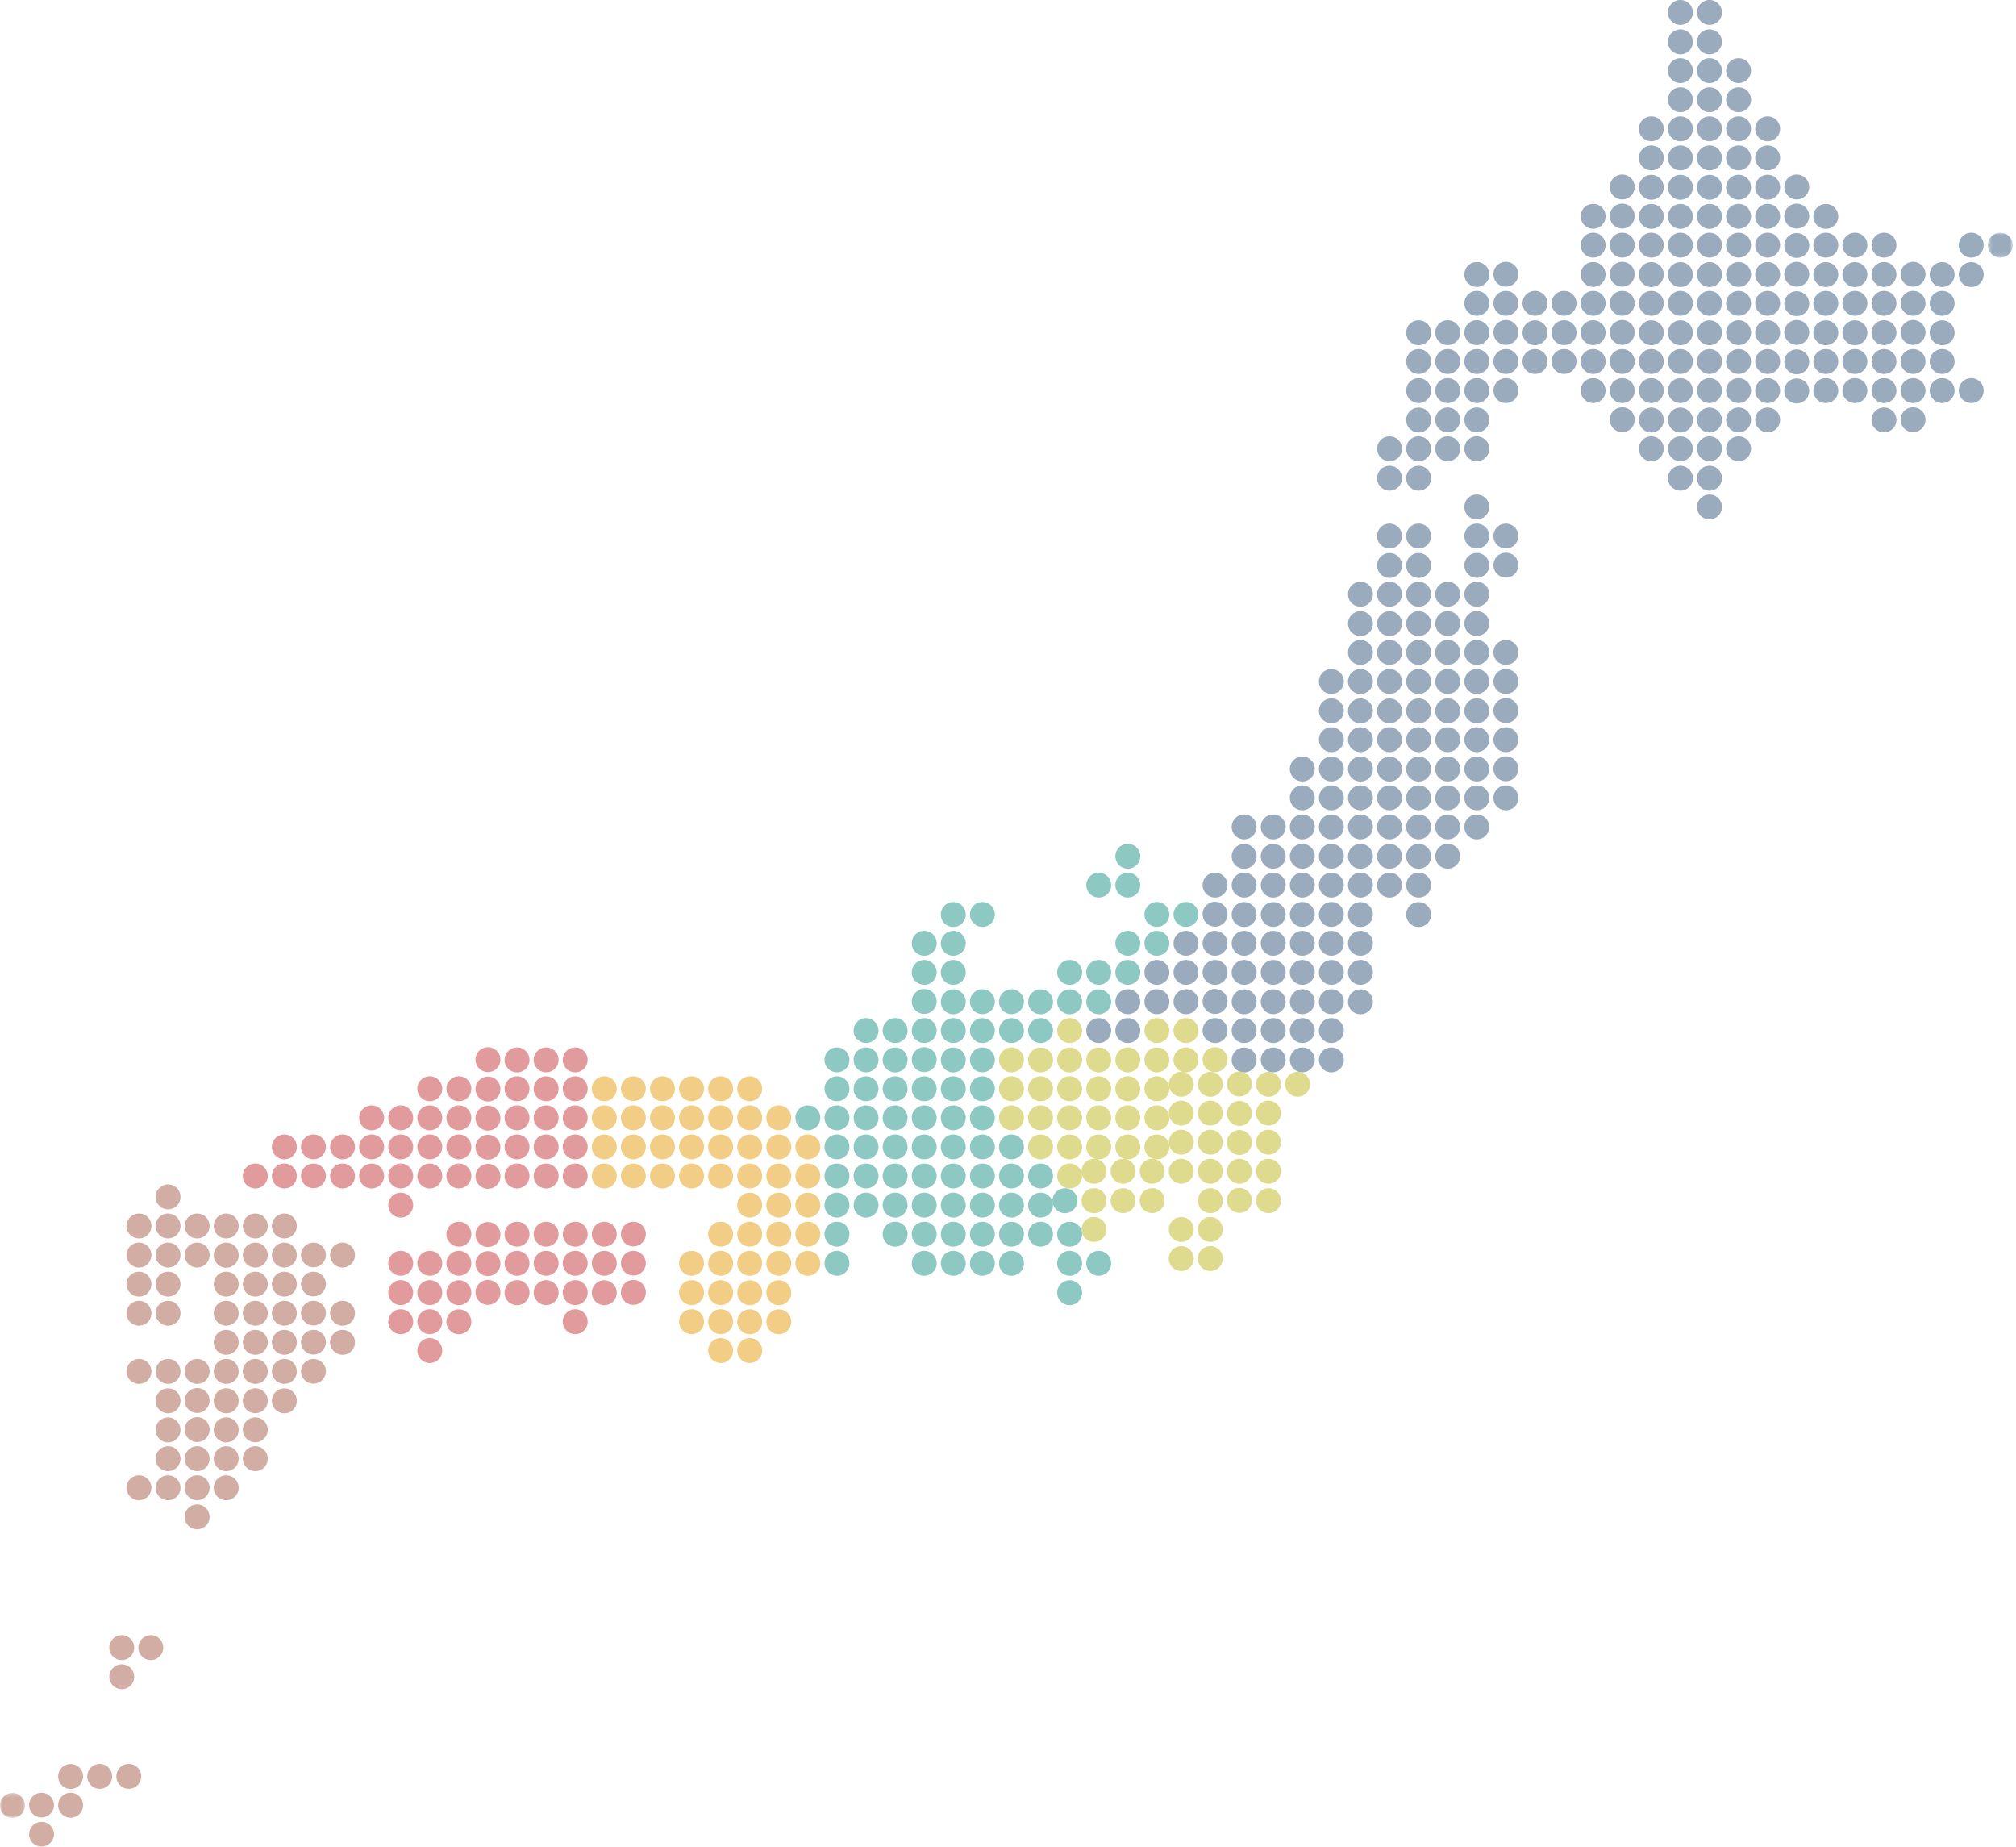<svg width="476" height="436" xmlns="http://www.w3.org/2000/svg" xmlns:xlink="http://www.w3.org/1999/xlink"><defs><path id="a" d="M.358.971h5.879v5.876H.358z"/><path id="c" d="M0 .256h5.879v5.876H0z"/></defs><g fill="none" fill-rule="evenodd" opacity=".601"><g transform="translate(469 53.966)"><mask id="b" fill="#fff"><use xlink:href="#a"/></mask><path d="M6.237 3.91a2.94 2.94 0 11-5.88-.002 2.94 2.94 0 015.88.001" fill="#577392" mask="url(#b)"/></g><path d="M468.37 57.875a2.94 2.94 0 11-5.88-.002 2.94 2.94 0 015.88.002m-20.6 0a2.94 2.94 0 11-5.88-.002 2.94 2.94 0 015.88.002m-6.868 0a2.94 2.94 0 11-5.88-.002 2.94 2.94 0 015.88.002m-6.867 0a2.94 2.94 0 11-5.88-.002 2.94 2.94 0 015.88.002m-6.866 0a2.94 2.94 0 11-5.878-.002 2.94 2.94 0 015.878.002m-6.867 0a2.94 2.94 0 11-5.88-.002 2.94 2.94 0 015.88.002m-6.867 0a2.94 2.94 0 11-5.88-.002 2.94 2.94 0 015.88.002m-6.868 0a2.94 2.94 0 11-5.88-.002 2.94 2.94 0 015.88.002m-6.867 0a2.94 2.94 0 11-5.88-.002 2.94 2.94 0 015.88.002m-6.867 0a2.94 2.94 0 11-5.88-.002 2.94 2.94 0 015.88.002m-6.866 0a2.939 2.939 0 11-5.878-.002 2.939 2.939 0 015.878.002m-6.867 0a2.94 2.94 0 11-5.88-.002 2.94 2.94 0 015.88.002m54.935-6.867a2.94 2.94 0 11-5.878 0 2.94 2.94 0 015.878 0m-6.866 0a2.94 2.94 0 01-5.88 0 2.94 2.94 0 015.88 0m-6.867 0a2.94 2.94 0 11-5.879 0 2.94 2.94 0 015.879 0m-6.867 0a2.94 2.94 0 11-5.879 0 2.94 2.94 0 015.879 0m-6.868 0a2.94 2.94 0 11-5.878 0 2.94 2.94 0 015.878 0m-6.867 0a2.94 2.94 0 11-5.878 0 2.94 2.94 0 015.878 0m-6.867 0a2.94 2.94 0 11-5.878 0 2.94 2.94 0 015.878 0m-6.866 0a2.94 2.94 0 01-5.88 0 2.94 2.94 0 015.88 0m-6.867 0a2.94 2.94 0 11-5.879 0 2.94 2.94 0 015.879 0m48.069-6.868a2.94 2.94 0 01-5.88 0 2.94 2.94 0 015.88 0m-6.867 0a2.94 2.94 0 11-5.879 0 2.94 2.94 0 015.879 0m-6.867 0a2.94 2.94 0 11-5.879 0 2.94 2.94 0 015.879 0m-6.868 0a2.94 2.94 0 11-5.878 0 2.94 2.94 0 015.878 0m-6.867 0a2.94 2.94 0 11-5.878 0 2.94 2.94 0 015.878 0m-6.867 0a2.94 2.94 0 11-5.878 0 2.94 2.94 0 015.878 0m-6.866 0a2.94 2.94 0 01-5.88 0 2.94 2.94 0 015.88 0m34.335-6.866a2.94 2.94 0 11-5.88-.002 2.94 2.94 0 015.88.002m-6.867 0a2.94 2.94 0 11-5.88-.002 2.94 2.94 0 015.88.002m-6.868 0a2.94 2.94 0 11-5.88-.002 2.94 2.94 0 015.88.002m-6.867 0a2.94 2.94 0 11-5.88-.002 2.94 2.94 0 015.88.002m-6.867 0a2.94 2.94 0 11-5.88-.002 2.94 2.94 0 015.88.002m27.469-6.867a2.94 2.94 0 11-5.88-.002 2.94 2.94 0 015.88.002m-6.867 0a2.94 2.94 0 11-5.88-.002 2.94 2.94 0 015.88.002m-6.868 0a2.94 2.94 0 11-5.88-.002 2.94 2.94 0 015.88.002m-6.867 0a2.94 2.94 0 11-5.88-.002 2.94 2.94 0 015.88.002m-6.867 0a2.94 2.94 0 11-5.88-.002 2.94 2.94 0 015.88.002m20.602-6.867a2.94 2.94 0 11-5.88-.002 2.94 2.94 0 015.88.002m-6.868 0a2.94 2.94 0 11-5.88-.002 2.94 2.94 0 015.88.002m-6.867 0a2.94 2.94 0 11-5.88-.002 2.94 2.94 0 015.88.002m13.735-6.867a2.94 2.94 0 11-5.88-.002 2.94 2.94 0 015.88.002m-6.868 0a2.94 2.94 0 11-5.88-.002 2.94 2.94 0 015.88.002m-6.867 0a2.94 2.94 0 11-5.88-.002 2.94 2.94 0 015.88.002m6.867-6.867a2.94 2.94 0 11-5.878 0 2.94 2.94 0 015.878 0m-6.867 0a2.94 2.94 0 11-5.878 0 2.94 2.94 0 015.878 0m6.867-6.866a2.94 2.94 0 11-5.88-.002 2.94 2.94 0 015.88.001m-6.867.001a2.94 2.94 0 11-5.88-.002 2.94 2.94 0 015.88.001m68.67 61.803a2.94 2.94 0 11-5.878 0 2.94 2.94 0 015.878 0m-6.867 0a2.94 2.94 0 11-5.878 0 2.94 2.94 0 015.878 0m-6.866 0a2.94 2.94 0 01-5.88 0 2.94 2.94 0 015.88 0m-6.867 0a2.94 2.94 0 11-5.879 0 2.94 2.94 0 015.879 0m-6.868 0a2.94 2.94 0 11-5.878 0 2.94 2.94 0 015.878 0m-6.867 0a2.94 2.94 0 11-5.878 0 2.94 2.94 0 015.878 0m-6.866 0a2.94 2.94 0 01-5.88 0 2.94 2.94 0 015.88 0m-6.867 0a2.94 2.94 0 11-5.879 0 2.94 2.94 0 015.879 0m-6.867 0a2.94 2.94 0 11-5.879 0 2.94 2.94 0 015.879 0m-6.868 0a2.94 2.94 0 11-5.878 0 2.94 2.94 0 015.878 0m-6.867 0a2.94 2.94 0 11-5.878 0 2.94 2.94 0 015.878 0m-6.867 0a2.94 2.94 0 11-5.878 0 2.94 2.94 0 015.878 0m-6.866 0a2.94 2.94 0 01-5.88 0 2.94 2.94 0 015.88 0m-6.867 0a2.94 2.94 0 11-5.879 0 2.94 2.94 0 015.879 0m-20.6 0a2.94 2.94 0 01-5.88 0 2.94 2.94 0 015.88 0m-6.868 0a2.94 2.94 0 11-5.879 0 2.94 2.94 0 015.879 0m109.871 6.868a2.94 2.94 0 11-5.88-.002 2.94 2.94 0 015.88.001m-6.866.001a2.939 2.939 0 11-5.878-.003 2.939 2.939 0 015.878.002m-6.867.001a2.94 2.94 0 11-5.88-.002 2.94 2.94 0 015.88.001m-6.868.001a2.94 2.94 0 11-5.88-.002 2.94 2.94 0 015.88.001m-6.867.001a2.94 2.94 0 11-5.88-.002 2.94 2.94 0 015.88.001m-6.866.001a2.94 2.94 0 11-5.878-.003 2.94 2.94 0 015.878.002m-6.867.001a2.94 2.94 0 11-5.88-.002 2.94 2.94 0 015.88.001m-6.867.001a2.94 2.94 0 11-5.88-.002 2.94 2.94 0 015.88.001m-6.868.001a2.94 2.94 0 11-5.88-.002 2.94 2.94 0 015.88.001m-6.867.001a2.94 2.94 0 11-5.88-.002 2.94 2.94 0 015.88.001m-6.867.001a2.94 2.94 0 11-5.88-.002 2.94 2.94 0 015.88.001m-6.866.001a2.939 2.939 0 11-5.878-.003 2.939 2.939 0 015.878.002m-6.867.001a2.94 2.94 0 11-5.88-.002 2.94 2.94 0 015.88.001m-6.867.001a2.94 2.94 0 11-5.88-.002 2.94 2.94 0 015.88.001m-6.868.001a2.94 2.94 0 11-5.88-.002 2.94 2.94 0 015.88.001m-6.865.001a2.94 2.94 0 01-5.88 0 2.94 2.94 0 015.88 0m-6.868 0a2.94 2.94 0 11-5.88-.002 2.94 2.94 0 015.88.001m109.871 6.867a2.94 2.94 0 11-5.878 0 2.94 2.94 0 015.878 0m-6.866 0a2.94 2.94 0 01-5.88 0 2.94 2.94 0 015.88 0m-6.867 0a2.94 2.94 0 11-5.879 0 2.94 2.94 0 015.879 0m-6.868 0a2.94 2.94 0 11-5.878 0 2.94 2.94 0 015.878 0m-6.867 0a2.94 2.94 0 11-5.878 0 2.94 2.94 0 015.878 0m-6.866 0a2.94 2.94 0 01-5.88 0 2.94 2.94 0 015.88 0m-6.867 0a2.94 2.94 0 11-5.879 0 2.94 2.94 0 015.879 0m-6.867 0a2.94 2.94 0 11-5.879 0 2.94 2.94 0 015.879 0m-6.868 0a2.94 2.94 0 11-5.878 0 2.94 2.94 0 015.878 0m-6.867 0a2.94 2.94 0 11-5.878 0 2.94 2.94 0 015.878 0m-6.867 0a2.94 2.94 0 11-5.878 0 2.94 2.94 0 015.878 0m-6.866 0a2.94 2.94 0 01-5.88 0 2.94 2.94 0 015.88 0m-6.867 0a2.94 2.94 0 11-5.879 0 2.94 2.94 0 015.879 0m-6.867 0a2.94 2.94 0 11-5.879 0 2.94 2.94 0 015.879 0m-6.868 0a2.94 2.94 0 11-5.878 0 2.94 2.94 0 015.878 0m-6.865 0a2.94 2.94 0 01-5.88 0 2.94 2.94 0 015.88 0m-6.868 0a2.94 2.94 0 11-5.879 0 2.94 2.94 0 015.879 0m-6.867 0a2.94 2.94 0 11-5.879 0 2.94 2.94 0 015.879 0m-6.868 0a2.94 2.94 0 11-5.878 0 2.94 2.94 0 015.878 0m123.606 6.867a2.94 2.94 0 11-5.88-.002 2.94 2.94 0 015.88.002m-6.866 0a2.939 2.939 0 11-5.878-.002 2.939 2.939 0 015.878.002m-6.867 0a2.94 2.94 0 11-5.88-.002 2.94 2.94 0 015.88.002m-6.868 0a2.94 2.94 0 11-5.88-.002 2.94 2.94 0 015.88.002m-6.867 0a2.94 2.94 0 11-5.88-.002 2.94 2.94 0 015.88.002m-6.866 0a2.94 2.94 0 11-5.878-.002 2.94 2.94 0 015.878.002m-6.867 0a2.94 2.94 0 11-5.88-.002 2.94 2.94 0 015.88.002m-6.867 0a2.94 2.94 0 11-5.88-.002 2.94 2.94 0 015.88.002m-6.868 0a2.94 2.94 0 11-5.88-.002 2.94 2.94 0 015.88.002m-6.867 0a2.94 2.94 0 11-5.88-.002 2.94 2.94 0 015.88.002m-6.867 0a2.94 2.94 0 11-5.88-.002 2.94 2.94 0 015.88.002m-6.866 0a2.939 2.939 0 11-5.878-.002 2.939 2.939 0 015.878.002m-6.867 0a2.94 2.94 0 11-5.88-.002 2.94 2.94 0 015.88.002m-6.867 0a2.94 2.94 0 11-5.88-.002 2.94 2.94 0 015.88.002m-6.868 0a2.94 2.94 0 11-5.88-.002 2.94 2.94 0 015.88.002m-6.865 0a2.94 2.94 0 01-5.88 0 2.94 2.94 0 015.88 0m-6.868 0a2.94 2.94 0 11-5.88-.002 2.94 2.94 0 015.88.002m-6.867 0a2.94 2.94 0 11-5.88-.002 2.94 2.94 0 015.88.002m-6.868 0a2.94 2.94 0 11-5.88-.002 2.94 2.94 0 015.88.002M468.37 92.21a2.94 2.94 0 11-5.88-.002 2.94 2.94 0 015.88.002m-6.867 0a2.94 2.94 0 11-5.88-.002 2.94 2.94 0 015.88.002m-6.866 0a2.939 2.939 0 11-5.878-.002 2.939 2.939 0 015.878.002m-6.867 0a2.94 2.94 0 11-5.88-.002 2.94 2.94 0 015.88.002m-6.868 0a2.94 2.94 0 11-5.88-.002 2.94 2.94 0 015.88.002m-6.867 0a2.94 2.94 0 11-5.88-.002 2.94 2.94 0 015.88.002m-6.866 0a2.94 2.94 0 11-5.878-.002 2.94 2.94 0 015.878.002m-6.867 0a2.94 2.94 0 11-5.88-.002 2.94 2.94 0 015.88.002m-6.867 0a2.94 2.94 0 11-5.88-.002 2.94 2.94 0 015.88.002m-6.868 0a2.94 2.94 0 11-5.88-.002 2.94 2.94 0 015.88.002m-6.867 0a2.94 2.94 0 11-5.88-.002 2.94 2.94 0 015.88.002m-6.867 0a2.94 2.94 0 11-5.88-.002 2.94 2.94 0 015.88.002m-6.866 0a2.939 2.939 0 11-5.878-.002 2.939 2.939 0 015.878.002m-6.867 0a2.94 2.94 0 11-5.88-.002 2.94 2.94 0 015.88.002m-20.6 0a2.94 2.94 0 01-5.88 0 2.94 2.94 0 015.88 0m-6.868 0a2.94 2.94 0 11-5.88-.002 2.94 2.94 0 015.88.002m-6.867 0a2.94 2.94 0 11-5.88-.002 2.94 2.94 0 015.88.002m-6.868 0a2.94 2.94 0 11-5.88-.002 2.94 2.94 0 015.88.002m116.74 6.867a2.94 2.94 0 01-5.88 0 2.94 2.94 0 015.88 0m-6.867 0a2.94 2.94 0 11-5.879 0 2.94 2.94 0 015.879 0m-27.468 0a2.94 2.94 0 11-5.879 0 2.94 2.94 0 015.879 0m-6.867 0a2.94 2.94 0 11-5.879 0 2.94 2.94 0 015.879 0m-6.868 0a2.94 2.94 0 11-5.878 0 2.94 2.94 0 015.878 0m-6.867 0a2.94 2.94 0 11-5.878 0 2.94 2.94 0 015.878 0m-6.867 0a2.94 2.94 0 11-5.878 0 2.94 2.94 0 015.878 0m-6.866 0a2.94 2.94 0 01-5.88 0 2.94 2.94 0 015.88 0m-34.335 0a2.94 2.94 0 11-5.879 0 2.94 2.94 0 015.879 0m-6.867 0a2.94 2.94 0 11-5.879 0 2.94 2.94 0 015.879 0m-6.868 0a2.94 2.94 0 11-5.878 0 2.94 2.94 0 015.878 0m75.538 6.867a2.94 2.94 0 11-5.88-.002 2.94 2.94 0 015.88.002m-6.868 0a2.94 2.94 0 11-5.88-.002 2.94 2.94 0 015.88.002m-6.867 0a2.94 2.94 0 11-5.88-.002 2.94 2.94 0 015.88.002m-6.867 0a2.94 2.94 0 11-5.88-.002 2.94 2.94 0 015.88.002m-41.201 0a2.94 2.94 0 11-5.88-.002 2.94 2.94 0 015.88.002m-6.867 0a2.94 2.94 0 11-5.88-.002 2.94 2.94 0 015.88.002m-6.868 0a2.94 2.94 0 11-5.88-.002 2.94 2.94 0 015.88.002m-6.867 0a2.94 2.94 0 11-5.88-.002 2.94 2.94 0 015.88.002m75.537 6.866a2.94 2.94 0 11-5.878 0 2.94 2.94 0 015.878 0m-6.867 0a2.94 2.94 0 11-5.878 0 2.94 2.94 0 015.878 0m-61.803 0a2.94 2.94 0 11-5.878 0 2.94 2.94 0 015.878 0m-6.867 0a2.94 2.94 0 11-5.878 0 2.94 2.94 0 015.878 0m75.537 6.868a2.94 2.94 0 11-5.88-.002 2.94 2.94 0 015.88.002m-54.935 0a2.94 2.94 0 11-5.88-.002 2.94 2.94 0 015.88.002m6.868 6.867a2.94 2.94 0 01-5.88 0 2.94 2.94 0 015.88 0m-6.868 0a2.94 2.94 0 11-5.88-.002 2.94 2.94 0 015.88.002m-13.735 0a2.94 2.94 0 11-5.88-.002 2.94 2.94 0 015.88.002m-6.867 0a2.94 2.94 0 11-5.88-.002 2.94 2.94 0 015.88.002m27.47 6.867a2.94 2.94 0 01-5.88 0 2.94 2.94 0 015.88 0m-6.868 0a2.94 2.94 0 11-5.879 0 2.94 2.94 0 015.879 0m-13.735 0a2.94 2.94 0 11-5.878 0 2.94 2.94 0 015.878 0m-6.867 0a2.94 2.94 0 11-5.878 0 2.94 2.94 0 015.878 0m20.602 6.867a2.94 2.94 0 11-5.88-.002 2.94 2.94 0 015.88.002m-6.867 0a2.94 2.94 0 11-5.88-.002 2.94 2.94 0 015.88.002m-6.868 0a2.94 2.94 0 11-5.88-.002 2.94 2.94 0 015.88.002m-6.867 0a2.94 2.94 0 11-5.88-.002 2.94 2.94 0 015.88.002m-6.867 0a2.94 2.94 0 11-5.88-.002 2.94 2.94 0 015.88.002m27.469 6.867a2.94 2.94 0 11-5.879 0 2.94 2.94 0 015.879 0m-6.867 0a2.94 2.94 0 11-5.879 0 2.94 2.94 0 015.879 0m-6.868 0a2.94 2.94 0 11-5.878 0 2.94 2.94 0 015.878 0m-6.867 0a2.94 2.94 0 11-5.878 0 2.94 2.94 0 015.878 0m-6.867 0a2.94 2.94 0 11-5.878 0 2.94 2.94 0 015.878 0m34.337 6.867a2.94 2.94 0 01-5.88 0 2.94 2.94 0 015.88 0m-6.868 0a2.94 2.94 0 11-5.88-.002 2.94 2.94 0 015.88.002m-6.867 0a2.94 2.94 0 11-5.88-.002 2.94 2.94 0 015.88.002m-6.868 0a2.94 2.94 0 11-5.88-.002 2.94 2.94 0 015.88.002m-6.867 0a2.94 2.94 0 11-5.88-.002 2.94 2.94 0 015.88.002m-6.867 0a2.94 2.94 0 11-5.88-.002 2.94 2.94 0 015.88.002m34.337 6.867a2.94 2.94 0 01-5.88 0 2.94 2.94 0 015.88 0m-6.868 0a2.94 2.94 0 11-5.88-.002 2.94 2.94 0 015.88.002m-6.867 0a2.94 2.94 0 11-5.88-.002 2.94 2.94 0 015.88.002m-6.868 0a2.94 2.94 0 11-5.88-.002 2.94 2.94 0 015.88.002m-6.867 0a2.94 2.94 0 11-5.88-.002 2.94 2.94 0 015.88.002m-6.867 0a2.94 2.94 0 11-5.88-.002 2.94 2.94 0 015.88.002m-6.866 0a2.94 2.94 0 11-5.88-.002 2.94 2.94 0 015.88.002m41.203 6.867a2.94 2.94 0 01-5.88 0 2.94 2.94 0 015.88 0m-6.868 0a2.94 2.94 0 11-5.879 0 2.94 2.94 0 015.879 0m-6.867 0a2.94 2.94 0 11-5.879 0 2.94 2.94 0 015.879 0m-6.868 0a2.94 2.94 0 11-5.878 0 2.94 2.94 0 015.878 0m-6.867 0a2.94 2.94 0 11-5.878 0 2.94 2.94 0 015.878 0m-6.867 0a2.94 2.94 0 11-5.878 0 2.94 2.94 0 015.878 0m-6.866 0a2.94 2.94 0 11-5.879 0 2.94 2.94 0 015.879 0m41.203 6.867a2.94 2.94 0 01-5.88 0 2.94 2.94 0 015.88 0m-6.868 0a2.94 2.94 0 11-5.88-.002 2.94 2.94 0 015.88.002m-6.867 0a2.94 2.94 0 11-5.88-.002 2.94 2.94 0 015.88.002m-6.868 0a2.94 2.94 0 11-5.88-.002 2.94 2.94 0 015.88.002m-6.867 0a2.94 2.94 0 11-5.88-.002 2.94 2.94 0 015.88.002m-6.867 0a2.94 2.94 0 11-5.88-.002 2.94 2.94 0 015.88.002m-6.866 0a2.94 2.94 0 11-5.88-.002 2.94 2.94 0 015.88.002m41.203 6.866a2.94 2.94 0 01-5.88 0 2.94 2.94 0 015.88 0m-6.868 0a2.94 2.94 0 11-5.879 0 2.94 2.94 0 015.879 0m-6.867 0a2.94 2.94 0 11-5.879 0 2.94 2.94 0 015.879 0m-6.868 0a2.94 2.94 0 11-5.878 0 2.94 2.94 0 015.878 0m-6.867 0a2.94 2.94 0 11-5.878 0 2.94 2.94 0 015.878 0m-6.867 0a2.94 2.94 0 11-5.878 0 2.94 2.94 0 015.878 0m-6.866 0a2.94 2.94 0 11-5.879 0 2.94 2.94 0 015.879 0m-6.867 0a2.94 2.94 0 11-5.879 0 2.94 2.94 0 015.879 0m48.07 6.868a2.94 2.94 0 01-5.88 0 2.94 2.94 0 015.88 0m-6.868 0a2.94 2.94 0 11-5.88-.002 2.94 2.94 0 015.88.002m-6.867 0a2.94 2.94 0 11-5.88-.002 2.94 2.94 0 015.88.002m-6.868 0a2.94 2.94 0 11-5.88-.002 2.94 2.94 0 015.88.002m-6.867 0a2.94 2.94 0 11-5.88-.002 2.94 2.94 0 015.88.002m-6.867 0a2.94 2.94 0 11-5.88-.002 2.94 2.94 0 015.88.002m-6.866 0a2.94 2.94 0 11-5.88-.002 2.94 2.94 0 015.88.002m-6.867 0a2.94 2.94 0 11-5.88-.002 2.94 2.94 0 015.88.002m41.202 6.867a2.94 2.94 0 11-5.88-.002 2.94 2.94 0 015.88.002m-6.867 0a2.94 2.94 0 11-5.88-.002 2.94 2.94 0 015.88.002m-6.868 0a2.94 2.94 0 11-5.88-.002 2.94 2.94 0 015.88.002m-6.867 0a2.94 2.94 0 11-5.88-.002 2.94 2.94 0 015.88.002m-6.867 0a2.94 2.94 0 11-5.88-.002 2.94 2.94 0 015.88.002m-6.866 0a2.94 2.94 0 11-5.88-.002 2.94 2.94 0 015.88.002m-6.867 0a2.94 2.94 0 11-5.88-.002 2.94 2.94 0 015.88.002m-6.867 0a2.94 2.94 0 11-5.88-.002 2.94 2.94 0 015.88.002m-6.868 0a2.94 2.94 0 11-5.88-.002 2.94 2.94 0 015.88.002m48.07 6.866a2.94 2.94 0 11-5.879 0 2.94 2.94 0 015.879 0m-6.868 0a2.94 2.94 0 11-5.878 0 2.94 2.94 0 015.878 0m-6.867 0a2.94 2.94 0 11-5.878 0 2.94 2.94 0 015.878 0m-6.867 0a2.94 2.94 0 11-5.878 0 2.94 2.94 0 015.878 0m-6.866 0a2.94 2.94 0 11-5.879 0 2.94 2.94 0 015.879 0m-6.867 0a2.94 2.94 0 11-5.879 0 2.94 2.94 0 015.879 0m-6.867 0a2.94 2.94 0 11-5.879 0 2.94 2.94 0 015.878 0m-6.867 0a2.94 2.94 0 11-5.878 0 2.94 2.94 0 015.878 0m41.202 6.868a2.94 2.94 0 11-5.88-.002 2.94 2.94 0 015.88.002m-6.867 0a2.94 2.94 0 11-5.88-.002 2.94 2.94 0 015.88.002m-6.867 0a2.94 2.94 0 11-5.88-.002 2.94 2.94 0 015.88.002m-6.866 0a2.94 2.94 0 11-5.88-.002 2.94 2.94 0 015.88.002m-6.867 0a2.94 2.94 0 11-5.88-.002 2.94 2.94 0 015.88.002m-6.867 0a2.94 2.94 0 11-5.88-.002 2.94 2.94 0 015.88.002m-6.868 0a2.94 2.94 0 11-5.88-.002 2.94 2.94 0 015.88.002m-6.865 0a2.939 2.939 0 11-5.879-.002 2.939 2.939 0 015.878.002m48.068 6.867a2.94 2.94 0 11-5.878 0 2.94 2.94 0 015.878 0m-13.734 0a2.94 2.94 0 11-5.878 0 2.94 2.94 0 015.878 0m-6.866 0a2.94 2.94 0 11-5.879 0 2.94 2.94 0 015.879 0m-6.867 0a2.94 2.94 0 11-5.879 0 2.94 2.94 0 015.879 0m-6.867 0a2.94 2.94 0 11-5.879 0 2.94 2.94 0 015.878 0m-6.867 0a2.94 2.94 0 11-5.878 0 2.94 2.94 0 015.878 0m-6.865 0a2.94 2.94 0 01-5.88 0 2.94 2.94 0 015.88 0m34.333 6.867a2.94 2.94 0 11-5.88-.002 2.94 2.94 0 015.88.002m-6.866 0a2.94 2.94 0 11-5.88-.002 2.94 2.94 0 015.88.002m-6.867 0a2.94 2.94 0 11-5.88-.002 2.94 2.94 0 015.88.002m-6.867 0a2.94 2.94 0 11-5.88-.002 2.94 2.94 0 015.88.002m-6.868 0a2.94 2.94 0 11-5.88-.002 2.94 2.94 0 015.88.002m-6.865 0a2.939 2.939 0 11-5.879-.002 2.939 2.939 0 015.878.002m-6.867 0a2.94 2.94 0 11-5.88-.002 2.94 2.94 0 015.88.002m41.201 6.867a2.94 2.94 0 11-5.88-.002 2.94 2.94 0 015.88.002m-6.866 0a2.94 2.94 0 11-5.88-.002 2.94 2.94 0 015.88.002m-6.867 0a2.94 2.94 0 11-5.88-.002 2.94 2.94 0 015.88.002m-6.867 0a2.94 2.94 0 11-5.88-.002 2.94 2.94 0 015.88.002m-6.868 0a2.94 2.94 0 11-5.88-.002 2.94 2.94 0 015.88.002m-6.865 0a2.939 2.939 0 11-5.879-.002 2.939 2.939 0 015.878.002m-6.867 0a2.94 2.94 0 11-5.88-.002 2.94 2.94 0 015.88.002m-6.867 0a2.94 2.94 0 11-5.88-.002 2.94 2.94 0 015.88.002m48.068 6.867a2.94 2.94 0 11-5.878 0 2.94 2.94 0 015.878 0m-6.866 0a2.94 2.94 0 11-5.879 0 2.94 2.94 0 015.879 0m-6.867 0a2.94 2.94 0 11-5.879 0 2.94 2.94 0 015.879 0m-6.867 0a2.94 2.94 0 11-5.879 0 2.94 2.94 0 015.878 0m-6.867 0a2.94 2.94 0 11-5.878 0 2.94 2.94 0 015.878 0m-6.865 0a2.94 2.94 0 01-5.88 0 2.94 2.94 0 015.88 0m-6.868 0a2.94 2.94 0 11-5.879 0 2.94 2.94 0 015.879 0m-6.867 0a2.94 2.94 0 11-5.879 0 2.94 2.94 0 015.879 0m-6.867 0a2.94 2.94 0 11-5.879 0 2.94 2.94 0 015.879 0m48.069 6.867a2.94 2.94 0 11-5.88-.002 2.94 2.94 0 015.88.002m-6.867 0a2.94 2.94 0 11-5.88-.002 2.94 2.94 0 015.88.002m-6.867 0a2.94 2.94 0 11-5.88-.002 2.94 2.94 0 015.88.002m-6.868 0a2.94 2.94 0 11-5.88-.002 2.94 2.94 0 015.88.002m-6.865 0a2.939 2.939 0 11-5.879-.002 2.939 2.939 0 015.878.002m-20.601 0a2.94 2.94 0 11-5.88-.002 2.94 2.94 0 015.88.002m-6.868 0a2.94 2.94 0 11-5.88-.002 2.94 2.94 0 015.88.002m54.937 6.866a2.94 2.94 0 11-5.879 0 2.94 2.94 0 015.879 0m-6.867 0a2.94 2.94 0 11-5.879 0 2.94 2.94 0 015.879 0m-6.867 0a2.94 2.94 0 11-5.879 0 2.94 2.94 0 015.878 0m-6.867 0a2.94 2.94 0 11-5.878 0 2.94 2.94 0 015.878 0" fill="#577392"/><path d="M269.228 202.081a2.94 2.94 0 11-5.879 0 2.94 2.94 0 015.879 0m0 6.868a2.94 2.94 0 11-5.88-.002 2.94 2.94 0 015.88.002m-6.868 0a2.94 2.94 0 11-5.88-.002 2.94 2.94 0 015.88.002m20.602 6.867a2.94 2.94 0 11-5.879 0 2.94 2.94 0 015.879 0m-6.867 0a2.94 2.94 0 11-5.879 0 2.94 2.94 0 015.879 0m-41.202 0a2.94 2.94 0 11-5.879 0 2.94 2.94 0 015.879 0m-6.868 0a2.94 2.94 0 11-5.878 0 2.94 2.94 0 015.878 0m48.07 6.867a2.94 2.94 0 11-5.88-.002 2.94 2.94 0 015.88.002m-6.867 0a2.94 2.94 0 11-5.88-.002 2.94 2.94 0 015.88.002m-41.203 0a2.94 2.94 0 11-5.88-.002 2.94 2.94 0 015.88.002m-6.865 0a2.939 2.939 0 11-5.879-.002 2.939 2.939 0 015.878.002m48.069 6.867a2.94 2.94 0 11-5.88-.002 2.94 2.94 0 015.88.002m-6.868 0a2.94 2.94 0 11-5.88-.002 2.94 2.94 0 015.88.002m-6.867 0a2.94 2.94 0 11-5.88-.002 2.94 2.94 0 015.88.002m-27.468 0a2.94 2.94 0 11-5.88-.002 2.94 2.94 0 015.88.002m-6.865 0a2.939 2.939 0 11-5.879-.002 2.939 2.939 0 015.878.002m41.201 6.867a2.94 2.94 0 11-5.878 0 2.94 2.94 0 015.878 0m-6.867 0a2.94 2.94 0 11-5.878 0 2.94 2.94 0 015.878 0m-6.866 0a2.94 2.94 0 11-5.878 0 2.94 2.94 0 015.878 0m-6.867 0a2.94 2.94 0 11-5.879 0 2.94 2.94 0 015.879 0m-6.867 0a2.94 2.94 0 11-5.879 0 2.94 2.94 0 015.879 0m-6.868 0a2.94 2.94 0 11-5.878 0 2.94 2.94 0 015.878 0m-6.865 0a2.94 2.94 0 01-5.88 0 2.94 2.94 0 015.88 0m27.467 6.867a2.94 2.94 0 11-5.88-.002 2.94 2.94 0 015.88.002m-6.867 0a2.94 2.94 0 11-5.88-.002 2.94 2.94 0 015.88.002m-6.867 0a2.94 2.94 0 11-5.88-.002 2.94 2.94 0 015.88.002m-6.868 0a2.94 2.94 0 11-5.88-.002 2.94 2.94 0 015.88.002m-6.865 0a2.939 2.939 0 11-5.879-.002 2.939 2.939 0 015.878.002m-6.867 0a2.94 2.94 0 11-5.88-.002 2.94 2.94 0 015.88.002m-6.867 0a2.938 2.938 0 01-2.94 2.938 2.939 2.939 0 112.94-2.938m27.468 6.866a2.94 2.94 0 11-5.879 0 2.94 2.94 0 015.879 0m-6.868 0a2.94 2.94 0 11-5.878 0 2.94 2.94 0 015.878 0m-6.865 0a2.94 2.94 0 01-5.88 0 2.94 2.94 0 015.88 0m-6.868 0a2.94 2.94 0 11-5.878 0 2.94 2.94 0 015.878 0m-6.867 0a2.94 2.94 0 11-5.879 0 2.94 2.94 0 015.879 0m-6.867 0a2.94 2.94 0 11-5.879 0 2.94 2.94 0 015.879 0m20.602 6.868a2.939 2.939 0 11-5.879-.002 2.939 2.939 0 015.878.002m-6.867 0a2.94 2.94 0 11-5.88-.002 2.94 2.94 0 015.88.002m-6.867 0a2.938 2.938 0 01-2.94 2.938 2.939 2.939 0 112.94-2.938m-6.867 0a2.94 2.94 0 11-5.88-.002 2.94 2.94 0 015.88.002m6.867 6.867a2.938 2.938 0 01-2.94 2.938 2.939 2.939 0 112.94-2.938m-6.867 0a2.94 2.94 0 11-5.88-.002 2.94 2.94 0 015.88.002m-6.868 0a2.94 2.94 0 11-5.88-.002 2.94 2.94 0 015.88.002" fill="#41A599"/><path d="M138.755 250.15a2.94 2.94 0 11-5.879 0 2.94 2.94 0 015.879 0m-6.867 0a2.94 2.94 0 11-5.879 0 2.94 2.94 0 015.879 0m-6.868 0a2.94 2.94 0 11-5.878 0 2.94 2.94 0 015.879 0m-6.867 0a2.94 2.94 0 01-5.88 0 2.94 2.94 0 015.88 0m20.601 6.868a2.94 2.94 0 11-5.88-.002 2.94 2.94 0 015.88.002m-6.867 0a2.94 2.94 0 11-5.88-.002 2.94 2.94 0 015.88.002m-6.868 0a2.94 2.94 0 11-5.88-.002 2.94 2.94 0 015.88.002m-6.866 0a2.94 2.94 0 11-5.878-.003 2.94 2.94 0 015.878.003m-6.867 0a2.94 2.94 0 11-5.88-.002 2.94 2.94 0 015.88.002m-6.867 0a2.94 2.94 0 11-5.88-.002 2.94 2.94 0 015.88.002m34.335 6.867a2.94 2.94 0 11-5.88-.002 2.94 2.94 0 015.88.002m-6.867 0a2.94 2.94 0 11-5.88-.002 2.94 2.94 0 015.88.002m-6.868 0a2.94 2.94 0 11-5.88-.002 2.94 2.94 0 015.88.002m-6.866 0a2.94 2.94 0 11-5.878-.002 2.94 2.94 0 015.878.002m-6.867 0a2.94 2.94 0 11-5.88-.002 2.94 2.94 0 015.88.002m-6.867 0a2.94 2.94 0 11-5.88-.002 2.94 2.94 0 015.88.002m-6.867 0a2.94 2.94 0 11-5.88-.002 2.94 2.94 0 015.88.002m-6.867 0a2.94 2.94 0 11-5.88-.002 2.94 2.94 0 015.88.002m48.069 6.867a2.94 2.94 0 11-5.88-.002 2.94 2.94 0 015.88.002m-6.867 0a2.94 2.94 0 11-5.88-.002 2.94 2.94 0 015.88.002m-6.868 0a2.94 2.94 0 11-5.88-.002 2.94 2.94 0 015.88.002m-6.866 0a2.94 2.94 0 11-5.878-.002 2.94 2.94 0 015.878.002m-6.867 0a2.94 2.94 0 11-5.88-.002 2.94 2.94 0 015.88.002m-6.867 0a2.94 2.94 0 11-5.88-.002 2.94 2.94 0 015.88.002m-6.867 0a2.94 2.94 0 11-5.88-.002 2.94 2.94 0 015.88.002m-6.867 0a2.94 2.94 0 11-5.88-.002 2.94 2.94 0 015.88.002m-6.866 0a2.94 2.94 0 11-5.88-.002 2.94 2.94 0 015.88.002m-6.869 0a2.94 2.94 0 11-5.88-.003 2.94 2.94 0 015.88.003m-6.866 0a2.94 2.94 0 11-5.88-.002 2.94 2.94 0 015.88.002m68.67 6.866a2.94 2.94 0 11-5.88-.002 2.94 2.94 0 015.88.002m-6.867 0a2.94 2.94 0 11-5.88-.002 2.94 2.94 0 015.88.002m-6.868 0a2.94 2.94 0 11-5.88-.002 2.94 2.94 0 015.88.002m-6.866 0a2.94 2.94 0 11-5.878-.002 2.94 2.94 0 015.878.002m-6.867 0a2.94 2.94 0 11-5.88-.002 2.94 2.94 0 015.88.002m-6.867 0a2.94 2.94 0 11-5.88-.002 2.94 2.94 0 015.88.002m-6.867 0a2.94 2.94 0 11-5.88-.002 2.94 2.94 0 015.88.002m-6.867 0a2.94 2.94 0 11-5.88-.002 2.94 2.94 0 015.88.002m-6.866 0a2.94 2.94 0 11-5.88-.002 2.94 2.94 0 015.88.002m-6.869 0a2.94 2.94 0 01-5.879 0 2.94 2.94 0 015.88 0m-6.867 0a2.94 2.94 0 11-5.88-.002 2.94 2.94 0 015.88.002m-6.867 0a2.94 2.94 0 11-5.88-.002 2.94 2.94 0 015.88.002m34.335 6.868a2.94 2.94 0 11-5.88-.002 2.94 2.94 0 015.88.002" fill="#CD585A"/><path d="M255.493 243.284a2.94 2.94 0 11-5.88-.002 2.94 2.94 0 015.88.002m-13.733 6.866a2.94 2.94 0 11-5.879 0 2.94 2.94 0 015.879 0m41.202-6.866a2.94 2.94 0 11-5.88-.002 2.94 2.94 0 015.88.002m-6.867 0a2.94 2.94 0 11-5.88-.002 2.94 2.94 0 015.88.002m13.735 6.866a2.94 2.94 0 01-5.88 0 2.94 2.94 0 015.88 0m-6.868 0a2.94 2.94 0 11-5.879 0 2.94 2.94 0 015.879 0m-6.867 0a2.94 2.94 0 11-5.879 0 2.94 2.94 0 015.879 0m-6.867 0a2.94 2.94 0 11-5.879 0 2.94 2.94 0 015.879 0m-6.868 0a2.94 2.94 0 11-5.878 0 2.94 2.94 0 015.878 0m-6.867 0a2.94 2.94 0 11-5.878 0 2.94 2.94 0 015.878 0m-6.866 0a2.94 2.94 0 11-5.878 0 2.94 2.94 0 015.878 0m60.685 5.75a2.94 2.94 0 11-5.879 0 2.94 2.94 0 015.879 0m-6.868 0a2.94 2.94 0 11-5.878 0 2.94 2.94 0 015.878 0m-6.866 0a2.94 2.94 0 01-5.88 0 2.94 2.94 0 015.88 0" fill="#C8C242"/><path d="M288.711 255.9a2.94 2.94 0 11-5.878 0 2.94 2.94 0 015.878 0m-6.867 0a2.94 2.94 0 11-5.879 0 2.94 2.94 0 015.879 0" fill="#C8C242"/><path d="M276.095 257.018a2.94 2.94 0 11-5.88-.002 2.94 2.94 0 015.88.002m-6.867 0a2.94 2.94 0 11-5.88-.002 2.94 2.94 0 015.88.002m-6.868 0a2.94 2.94 0 11-5.88-.002 2.94 2.94 0 015.88.002m-6.867 0a2.94 2.94 0 11-5.88-.002 2.94 2.94 0 015.88.002m-6.866 0a2.94 2.94 0 11-5.88-.002 2.94 2.94 0 015.88.002m-6.867 0a2.94 2.94 0 11-5.88-.002 2.94 2.94 0 015.88.002m60.684 5.749a2.94 2.94 0 11-5.88-.002 2.94 2.94 0 015.88.002m-6.866 0a2.94 2.94 0 11-5.878-.003 2.94 2.94 0 015.878.003m-6.867 0a2.94 2.94 0 11-5.88-.002 2.94 2.94 0 015.88.002m-6.867 0a2.94 2.94 0 11-5.88-.002 2.94 2.94 0 015.88.002" fill="#C8C242"/><path d="M276.095 263.885a2.94 2.94 0 11-5.88-.002 2.94 2.94 0 015.88.002m-6.867 0a2.94 2.94 0 11-5.88-.002 2.94 2.94 0 015.88.002m-6.868 0a2.94 2.94 0 11-5.88-.002 2.94 2.94 0 015.88.002m-6.867 0a2.94 2.94 0 11-5.88-.002 2.94 2.94 0 015.88.002m-6.866 0a2.94 2.94 0 11-5.88-.002 2.94 2.94 0 015.88.002m-6.867 0a2.94 2.94 0 11-5.88-.002 2.94 2.94 0 015.88.002m60.684 5.749a2.94 2.94 0 11-5.88-.002 2.94 2.94 0 015.88.002m-6.866 0a2.94 2.94 0 11-5.878-.002 2.94 2.94 0 015.878.002m-6.867 0a2.94 2.94 0 11-5.88-.002 2.94 2.94 0 015.88.002m-6.867 0a2.94 2.94 0 11-5.88-.002 2.94 2.94 0 015.88.002" fill="#C8C242"/><path d="M276.095 270.752a2.94 2.94 0 11-5.88-.002 2.94 2.94 0 015.88.002m-6.867 0a2.94 2.94 0 11-5.88-.002 2.94 2.94 0 015.88.002m-6.868 0a2.94 2.94 0 11-5.88-.002 2.94 2.94 0 015.88.002m-6.867 0a2.94 2.94 0 11-5.88-.002 2.94 2.94 0 015.88.002m-6.866 0a2.94 2.94 0 11-5.88-.002 2.94 2.94 0 015.88.002m53.817 5.749a2.939 2.939 0 11-5.878-.002 2.939 2.939 0 015.878.002m-6.866 0a2.94 2.94 0 01-5.88 0 2.94 2.94 0 015.88 0m-6.867 0a2.939 2.939 0 11-5.878-.002 2.939 2.939 0 015.878.002m-6.867 0a2.939 2.939 0 11-5.878-.002 2.939 2.939 0 015.878.002" fill="#C8C242"/><path d="M274.977 276.501a2.939 2.939 0 11-5.878-.002 2.939 2.939 0 015.878.002m-6.867 0a2.939 2.939 0 11-5.879-.002 2.939 2.939 0 015.878.002m-6.866 0a2.939 2.939 0 11-5.878-.002 2.939 2.939 0 015.878.002" fill="#C8C242"/><path d="M255.493 277.618a2.94 2.94 0 11-5.88-.002 2.94 2.94 0 015.88.002m46.951 5.749a2.94 2.94 0 11-5.878 0 2.94 2.94 0 015.878 0m-6.866 0a2.94 2.94 0 01-5.88 0 2.94 2.94 0 015.88 0m-6.867 0a2.94 2.94 0 11-5.878 0 2.94 2.94 0 015.878 0m-13.734 0a2.94 2.94 0 11-5.879 0 2.94 2.94 0 015.879 0m-6.867 0a2.94 2.94 0 11-5.879 0 2.94 2.94 0 015.878 0m-6.866 0a2.94 2.94 0 11-5.878 0 2.94 2.94 0 015.878 0m27.468 6.868a2.94 2.94 0 11-5.88-.002 2.94 2.94 0 015.88.002m-6.867 0a2.94 2.94 0 11-5.88-.002 2.94 2.94 0 015.88.002m-20.601 0a2.94 2.94 0 11-5.88-.002 2.94 2.94 0 015.88.002m27.468 6.867a2.94 2.94 0 11-5.88-.002 2.94 2.94 0 015.88.002m-6.867 0a2.94 2.94 0 11-5.88-.002 2.94 2.94 0 015.88.002" fill="#C8C242"/><path d="M234.893 257.018a2.94 2.94 0 11-5.88-.002 2.94 2.94 0 015.88.002m-6.868 0a2.94 2.94 0 11-5.88-.002 2.94 2.94 0 015.88.002m6.868 6.867a2.94 2.94 0 11-5.88-.002 2.94 2.94 0 015.88.002m-6.868 0a2.94 2.94 0 11-5.88-.002 2.94 2.94 0 015.88.002m-6.865 0a2.939 2.939 0 11-5.879-.002 2.939 2.939 0 015.878.002m-6.867 0a2.94 2.94 0 11-5.88-.002 2.94 2.94 0 015.88.002m27.468 6.867a2.94 2.94 0 11-5.88-.002 2.94 2.94 0 015.88.002m-6.867 0a2.94 2.94 0 11-5.88-.002 2.94 2.94 0 015.88.002m-6.868 0a2.94 2.94 0 11-5.88-.002 2.94 2.94 0 015.88.002m-6.865 0a2.939 2.939 0 11-5.879-.002 2.939 2.939 0 015.878.002m-6.867 0a2.94 2.94 0 11-5.88-.002 2.94 2.94 0 015.88.002m-6.867 0a2.938 2.938 0 01-2.94 2.938 2.939 2.939 0 112.94-2.938m41.202 6.866a2.94 2.94 0 11-5.88-.002 2.94 2.94 0 015.88.002m-6.867 0a2.94 2.94 0 11-5.88-.002 2.94 2.94 0 015.88.002m-6.867 0a2.94 2.94 0 11-5.88-.002 2.94 2.94 0 015.88.002m-6.868 0a2.94 2.94 0 11-5.88-.002 2.94 2.94 0 015.88.002m-6.865 0a2.939 2.939 0 11-5.879-.002 2.939 2.939 0 015.878.002m-6.867 0a2.94 2.94 0 11-5.88-.002 2.94 2.94 0 015.88.002m-6.867 0a2.938 2.938 0 01-2.94 2.938 2.939 2.939 0 112.94-2.938m-6.867 0a2.94 2.94 0 11-5.88-.002 2.94 2.94 0 015.88.002m53.818 5.749a2.94 2.94 0 11-5.878 0 2.94 2.94 0 015.878 0" fill="#41A599"/><path d="M248.627 284.486a2.94 2.94 0 11-5.88-.002 2.94 2.94 0 015.88.002m-6.867 0a2.94 2.94 0 11-5.88-.002 2.94 2.94 0 015.88.002m-6.867 0a2.94 2.94 0 11-5.88-.002 2.94 2.94 0 015.88.002m-6.868 0a2.94 2.94 0 11-5.88-.002 2.94 2.94 0 015.88.002m-6.865 0a2.939 2.939 0 11-5.879-.002 2.939 2.939 0 015.878.002m-6.867 0a2.94 2.94 0 11-5.88-.002 2.94 2.94 0 015.88.002m-6.867 0a2.938 2.938 0 01-2.94 2.938 2.939 2.939 0 112.94-2.938m-6.867 0a2.94 2.94 0 11-5.88-.002 2.94 2.94 0 015.88.002m0-13.734a2.94 2.94 0 11-5.88-.002 2.94 2.94 0 015.88.002m54.935 20.601a2.94 2.94 0 11-5.88-.002 2.94 2.94 0 015.88.002m-6.866 0a2.94 2.94 0 11-5.88-.002 2.94 2.94 0 015.88.002m-6.867 0a2.94 2.94 0 11-5.88-.002 2.94 2.94 0 015.88.002m-6.867 0a2.94 2.94 0 11-5.88-.002 2.94 2.94 0 015.88.002m-6.868 0a2.94 2.94 0 11-5.88-.002 2.94 2.94 0 015.88.002m-6.865 0a2.939 2.939 0 11-5.879-.002 2.939 2.939 0 015.878.002m-6.867 0a2.94 2.94 0 11-5.88-.002 2.94 2.94 0 015.88.002m-13.734 0a2.94 2.94 0 11-5.88-.002 2.94 2.94 0 015.88.002m61.802 6.867a2.94 2.94 0 11-5.88-.002 2.94 2.94 0 015.88.002m-6.867 0a2.94 2.94 0 11-5.88-.002 2.94 2.94 0 015.88.002m-13.733 0a2.94 2.94 0 11-5.88-.002 2.94 2.94 0 015.88.002m-6.867 0a2.94 2.94 0 11-5.88-.002 2.94 2.94 0 015.88.002m-6.868 0a2.94 2.94 0 11-5.88-.002 2.94 2.94 0 015.88.002m-6.865 0a2.939 2.939 0 11-5.879-.002 2.939 2.939 0 015.878.002m-20.601 0a2.94 2.94 0 11-5.88-.002 2.94 2.94 0 015.88.002m54.935 6.866a2.94 2.94 0 11-5.878 0 2.94 2.94 0 015.878 0" fill="#41A599"/><path d="M179.957 257.018a2.94 2.94 0 11-5.88-.002 2.94 2.94 0 015.88.002m-6.867 0a2.94 2.94 0 11-5.88-.002 2.94 2.94 0 015.88.002m-6.867 0a2.94 2.94 0 11-5.88-.002 2.94 2.94 0 015.88.002m-6.867 0a2.94 2.94 0 11-5.88-.002 2.94 2.94 0 015.88.002m-6.868 0a2.94 2.94 0 01-5.879 0 2.94 2.94 0 015.88 0m-6.867 0a2.94 2.94 0 11-5.88-.002 2.94 2.94 0 015.88.002m41.201 6.867a2.94 2.94 0 11-5.88-.002 2.94 2.94 0 015.88.002m-6.866 0a2.94 2.94 0 11-5.88-.002 2.94 2.94 0 015.88.002m-6.867 0a2.94 2.94 0 11-5.88-.002 2.94 2.94 0 015.88.002m-6.867 0a2.94 2.94 0 11-5.88-.002 2.94 2.94 0 015.88.002m-6.867 0a2.94 2.94 0 11-5.88-.002 2.94 2.94 0 015.88.002m-6.868 0a2.94 2.94 0 11-5.88-.003 2.94 2.94 0 015.88.003m-6.866 0a2.94 2.94 0 11-5.88-.002 2.94 2.94 0 015.88.002m41.201 6.867a2.94 2.94 0 11-5.88-.002 2.94 2.94 0 015.88.002m-6.866 0a2.94 2.94 0 11-5.88-.002 2.94 2.94 0 015.88.002m-6.867 0a2.94 2.94 0 11-5.88-.002 2.94 2.94 0 015.88.002m-6.867 0a2.94 2.94 0 11-5.88-.002 2.94 2.94 0 015.88.002m-6.867 0a2.94 2.94 0 11-5.88-.002 2.94 2.94 0 015.88.002m-6.868 0a2.94 2.94 0 11-5.88-.003 2.94 2.94 0 015.88.003m-6.866 0a2.94 2.94 0 11-5.88-.002 2.94 2.94 0 015.88.002m41.201 6.866a2.94 2.94 0 11-5.88-.002 2.94 2.94 0 015.88.002m-6.866 0a2.94 2.94 0 11-5.88-.002 2.94 2.94 0 015.88.002m-6.867 0a2.94 2.94 0 11-5.88-.002 2.94 2.94 0 015.88.002m-6.867 0a2.94 2.94 0 11-5.88-.002 2.94 2.94 0 015.88.002m-6.867 0a2.94 2.94 0 11-5.88-.002 2.94 2.94 0 015.88.002m-6.868 0a2.94 2.94 0 01-5.879 0 2.94 2.94 0 015.88 0m-6.867 0a2.94 2.94 0 11-5.88-.002 2.94 2.94 0 015.88.002m48.068 6.868a2.94 2.94 0 11-5.88-.002 2.94 2.94 0 015.88.002m0-6.868a2.94 2.94 0 11-5.88-.002 2.94 2.94 0 015.88.002m0-6.866a2.94 2.94 0 11-5.88-.002 2.94 2.94 0 015.88.002m-6.867 13.734a2.94 2.94 0 11-5.88-.002 2.94 2.94 0 015.88.002m-6.866 0a2.94 2.94 0 11-5.88-.002 2.94 2.94 0 015.88.002m13.733 6.867a2.94 2.94 0 11-5.88-.002 2.94 2.94 0 015.88.002m-6.867 0a2.94 2.94 0 11-5.88-.002 2.94 2.94 0 015.88.002m-6.866 0a2.94 2.94 0 11-5.88-.002 2.94 2.94 0 015.88.002m-6.867 0a2.94 2.94 0 11-5.88-.002 2.94 2.94 0 015.88.002m20.6 6.867a2.94 2.94 0 11-5.88-.002 2.94 2.94 0 015.88.002m-6.867 0a2.94 2.94 0 11-5.88-.002 2.94 2.94 0 015.88.002m-6.866 0a2.94 2.94 0 11-5.88-.002 2.94 2.94 0 015.88.002m-6.867 0a2.94 2.94 0 11-5.88-.002 2.94 2.94 0 015.88.002m-6.867 0a2.94 2.94 0 11-5.88-.002 2.94 2.94 0 015.88.002m20.6 6.866a2.94 2.94 0 11-5.878 0 2.94 2.94 0 015.878 0m-6.866 0a2.94 2.94 0 11-5.878 0 2.94 2.94 0 015.878 0m-6.867 0a2.94 2.94 0 11-5.879 0 2.94 2.94 0 015.879 0m-6.867 0a2.94 2.94 0 11-5.879 0 2.94 2.94 0 015.879 0m20.6 6.867a2.94 2.94 0 11-5.878 0 2.94 2.94 0 015.878 0m-6.866 0a2.94 2.94 0 11-5.878 0 2.94 2.94 0 015.878 0m-6.867 0a2.94 2.94 0 11-5.879 0 2.94 2.94 0 015.879 0m-6.867 0a2.94 2.94 0 11-5.879 0 2.94 2.94 0 015.879 0m13.734 6.867a2.94 2.94 0 11-5.88-.002 2.94 2.94 0 015.88.002m-6.867 0a2.94 2.94 0 11-5.88-.002 2.94 2.94 0 015.88.002" fill="#E8AB35"/><path d="M152.488 291.353a2.94 2.94 0 01-5.879 0 2.94 2.94 0 015.88 0m-6.867 0a2.94 2.94 0 11-5.88-.002 2.94 2.94 0 015.88.002m-6.867 0a2.94 2.94 0 11-5.88-.002 2.94 2.94 0 015.88.002m-6.867 0a2.94 2.94 0 11-5.88-.002 2.94 2.94 0 015.88.002m-6.868 0a2.94 2.94 0 11-5.88-.002 2.94 2.94 0 015.88.002m-6.866 0a2.94 2.94 0 11-5.878-.003 2.94 2.94 0 015.878.003m-6.867 0a2.94 2.94 0 11-5.88-.002 2.94 2.94 0 015.88.002m41.201 6.867a2.94 2.94 0 01-5.879 0 2.94 2.94 0 015.88 0m-6.867 0a2.94 2.94 0 11-5.88-.002 2.94 2.94 0 015.88.002m-6.867 0a2.94 2.94 0 11-5.88-.002 2.94 2.94 0 015.88.002m-6.867 0a2.94 2.94 0 11-5.88-.002 2.94 2.94 0 015.88.002m-6.868 0a2.94 2.94 0 11-5.88-.002 2.94 2.94 0 015.88.002m-6.866 0a2.94 2.94 0 11-5.878-.003 2.94 2.94 0 015.878.003m-6.867 0a2.94 2.94 0 11-5.88-.002 2.94 2.94 0 015.88.002m-6.867 0a2.94 2.94 0 11-5.88-.002 2.94 2.94 0 015.88.002m-6.867 0a2.94 2.94 0 11-5.88-.002 2.94 2.94 0 015.88.002m54.935 6.866a2.939 2.939 0 11-5.878 0 2.939 2.939 0 015.878 0m-6.866 0a2.94 2.94 0 11-5.878 0 2.94 2.94 0 015.878 0m-6.867 0a2.94 2.94 0 11-5.879 0 2.94 2.94 0 015.879 0m-6.867 0a2.94 2.94 0 11-5.879 0 2.94 2.94 0 015.879 0m-6.868 0a2.94 2.94 0 11-5.878 0 2.94 2.94 0 015.879 0m-6.867 0a2.94 2.94 0 01-5.88 0 2.94 2.94 0 015.88 0m-6.867 0a2.94 2.94 0 11-5.878 0 2.94 2.94 0 015.878 0m-6.867 0a2.94 2.94 0 11-5.879 0 2.94 2.94 0 015.879 0m-6.867 0a2.94 2.94 0 11-5.879 0 2.94 2.94 0 015.879 0m41.202 6.867a2.94 2.94 0 11-5.879 0 2.94 2.94 0 015.879 0m-27.468 0a2.94 2.94 0 11-5.878 0 2.94 2.94 0 015.878 0m-6.867 0a2.94 2.94 0 11-5.879 0 2.94 2.94 0 015.879 0m-6.867 0a2.94 2.94 0 11-5.879 0 2.94 2.94 0 015.879 0m6.867 6.867a2.94 2.94 0 11-5.88-.002 2.94 2.94 0 015.88.002" fill="#CD585A"/><path d="M42.617 282.547a2.94 2.94 0 11-5.88-.002 2.94 2.94 0 015.88.002m27.468 6.867a2.94 2.94 0 11-5.88-.002 2.94 2.94 0 015.88.002m-6.867 0a2.94 2.94 0 11-5.88-.002 2.94 2.94 0 015.88.002m-6.868 0a2.94 2.94 0 11-5.88-.002 2.94 2.94 0 015.88.002m-6.865 0a2.94 2.94 0 01-5.88 0 2.94 2.94 0 015.88 0m-6.868 0a2.94 2.94 0 11-5.88-.002 2.94 2.94 0 015.88.002m-6.867 0a2.94 2.94 0 11-5.88-.002 2.94 2.94 0 015.88.002m48.07 6.867a2.939 2.939 0 11-5.879-.001 2.939 2.939 0 015.878.002m-6.868-.001a2.94 2.94 0 01-5.879 0 2.94 2.94 0 015.88 0m-6.867 0a2.939 2.939 0 11-5.878-.001 2.939 2.939 0 015.878.002m-6.867-.001a2.939 2.939 0 11-5.878-.001 2.939 2.939 0 015.878.002m-6.868-.001a2.939 2.939 0 11-5.877-.001 2.939 2.939 0 015.878.002m-6.866-.001a2.94 2.94 0 01-5.88 0 2.94 2.94 0 015.88 0m-6.868 0a2.939 2.939 0 11-5.878-.001 2.939 2.939 0 015.878.002m-6.867-.001a2.939 2.939 0 11-5.878-.001 2.939 2.939 0 015.878.002m41.201 6.866a2.94 2.94 0 01-5.879 0 2.94 2.94 0 015.88 0m-6.867 0a2.94 2.94 0 11-5.88-.002 2.94 2.94 0 015.88.002m-6.867 0a2.94 2.94 0 11-5.88-.002 2.94 2.94 0 015.88.002m-6.868 0a2.94 2.94 0 11-5.88-.002 2.94 2.94 0 015.88.002m-13.733 0a2.94 2.94 0 11-5.88-.002 2.94 2.94 0 015.88.002m-6.867 0a2.94 2.94 0 11-5.88-.002 2.94 2.94 0 015.88.002m48.07 6.867a2.94 2.94 0 11-5.88-.002 2.94 2.94 0 015.88.002m-6.869 0a2.94 2.94 0 01-5.879 0 2.94 2.94 0 015.88 0m-6.867 0a2.94 2.94 0 11-5.88-.002 2.94 2.94 0 015.88.002m-6.867 0a2.94 2.94 0 11-5.88-.002 2.94 2.94 0 015.88.002m-6.868 0a2.94 2.94 0 11-5.88-.002 2.94 2.94 0 015.88.002m-13.733 0a2.94 2.94 0 11-5.88-.002 2.94 2.94 0 015.88.002m-6.867 0a2.94 2.94 0 11-5.88-.002 2.94 2.94 0 015.88.002m48.07 6.867a2.94 2.94 0 11-5.88-.002 2.94 2.94 0 015.88.002m-6.869 0a2.94 2.94 0 01-5.879 0 2.94 2.94 0 015.88 0m-6.867 0a2.94 2.94 0 11-5.88-.002 2.94 2.94 0 015.88.002m-6.867 0a2.94 2.94 0 11-5.88-.002 2.94 2.94 0 015.88.002m-6.868 0a2.94 2.94 0 11-5.88-.002 2.94 2.94 0 015.88.002m20.601 6.868a2.94 2.94 0 01-5.879 0 2.94 2.94 0 015.88 0m-6.867 0a2.94 2.94 0 11-5.88-.002 2.94 2.94 0 015.88.001m-6.867.001a2.94 2.94 0 11-5.88-.002 2.94 2.94 0 015.88.001m-6.868.001a2.94 2.94 0 11-5.88-.002 2.94 2.94 0 015.88.001m-6.865.001a2.94 2.94 0 01-5.88 0 2.94 2.94 0 015.88 0m-6.868 0a2.94 2.94 0 11-5.88-.002 2.94 2.94 0 015.88.001m-6.867.001a2.94 2.94 0 11-5.88-.002 2.94 2.94 0 015.88.001m34.335 6.866a2.94 2.94 0 11-5.878 0 2.94 2.94 0 015.878 0m-6.867 0a2.94 2.94 0 11-5.879 0 2.94 2.94 0 015.879 0m-6.868 0a2.94 2.94 0 11-5.878 0 2.94 2.94 0 015.879 0m-6.866 0a2.94 2.94 0 01-5.88 0 2.94 2.94 0 015.88 0m-6.868 0a2.94 2.94 0 11-5.878 0 2.94 2.94 0 015.878 0m20.601 6.868a2.94 2.94 0 11-5.879 0 2.94 2.94 0 015.879 0m-6.868 0a2.94 2.94 0 11-5.878 0 2.94 2.94 0 015.879 0m-6.866 0a2.94 2.94 0 01-5.88 0 2.94 2.94 0 015.88 0m-6.868 0a2.94 2.94 0 11-5.878 0 2.94 2.94 0 015.878 0m20.601 6.867a2.94 2.94 0 11-5.88-.002 2.94 2.94 0 015.88.002m-6.868 0a2.94 2.94 0 11-5.88-.002 2.94 2.94 0 015.88.002m-6.865 0a2.94 2.94 0 01-5.88 0 2.94 2.94 0 015.88 0m-6.868 0a2.94 2.94 0 11-5.88-.002 2.94 2.94 0 015.88.002m13.733 6.867a2.94 2.94 0 11-5.88-.002 2.94 2.94 0 015.88.002m-6.865 0a2.94 2.94 0 01-5.88 0 2.94 2.94 0 015.88 0m-6.868 0a2.94 2.94 0 11-5.88-.002 2.94 2.94 0 015.88.002m-6.867 0a2.94 2.94 0 11-5.88-.002 2.94 2.94 0 015.88.002m13.735 6.867a2.94 2.94 0 01-5.88 0 2.94 2.94 0 015.88 0m-10.937 30.874a2.94 2.94 0 11-5.88-.002 2.94 2.94 0 015.88.002m-6.868 0a2.94 2.94 0 11-5.88-.002 2.94 2.94 0 015.88.002m0 6.867a2.94 2.94 0 11-5.88-.002 2.94 2.94 0 015.88.002m1.666 23.468a2.94 2.94 0 11-5.879 0 2.94 2.94 0 015.879 0m-6.866 0a2.94 2.94 0 11-5.879 0 2.94 2.94 0 015.879 0m-6.868 0a2.94 2.94 0 11-5.878 0 2.94 2.94 0 015.878 0m0 6.867a2.94 2.94 0 11-5.88-.002 2.94 2.94 0 015.88.002m-6.868 0a2.94 2.94 0 01-5.879 0 2.94 2.94 0 015.88 0" fill="#B27765"/><g transform="translate(0 422.966)"><mask id="d" fill="#fff"><use xlink:href="#c"/></mask><path d="M5.879 3.194A2.94 2.94 0 110 3.192a2.94 2.94 0 015.879.002" fill="#B27765" mask="url(#d)"/></g><path d="M12.744 433.028a2.94 2.94 0 01-5.879 0 2.94 2.94 0 015.88 0" fill="#B27765"/></g></svg>